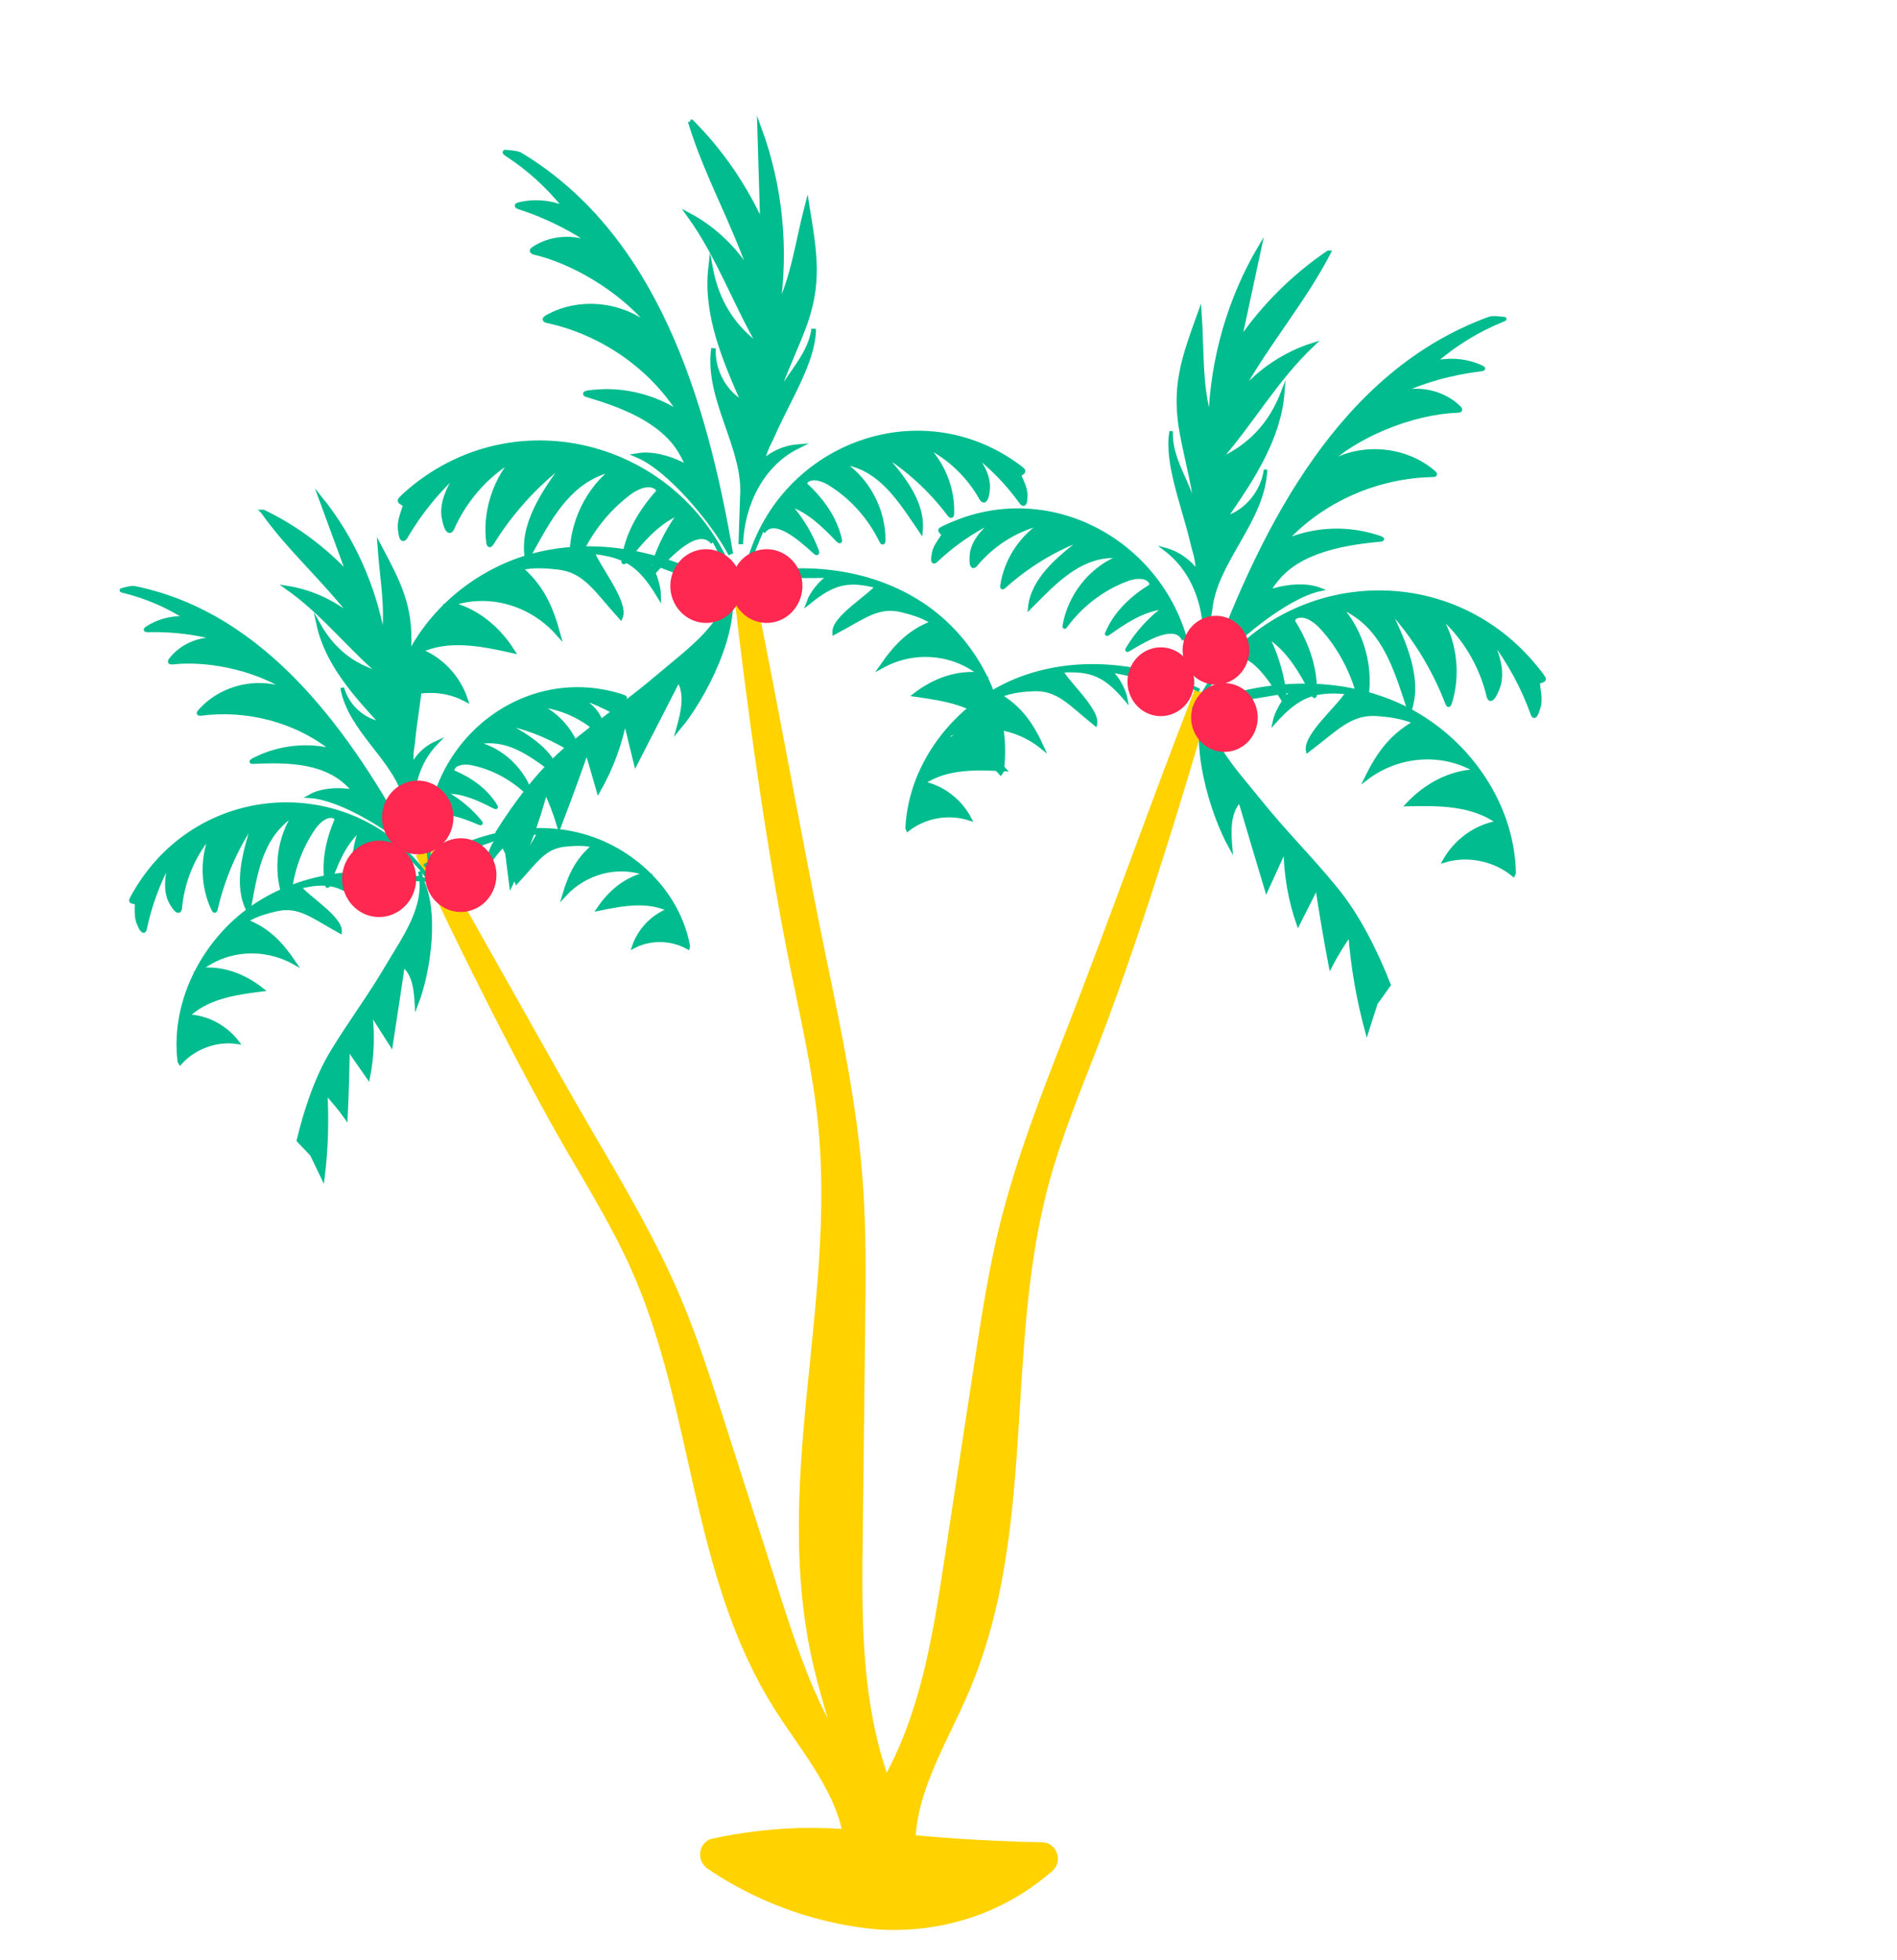<?xml version="1.0" encoding="utf-8"?>
<svg xmlns="http://www.w3.org/2000/svg" xmlns:xlink="http://www.w3.org/1999/xlink" id="Layer_2" data-name="Layer 2" viewBox="0 0 120.41 124.36">
  <defs>
    <style>
      .cls-1 {
        clip-path: url(#clippath);
      }

      .cls-2, .cls-3, .cls-4, .cls-5, .cls-6, .cls-7, .cls-8 {
        fill: none;
      }

      .cls-2, .cls-9, .cls-10, .cls-11 {
        stroke-width: 0px;
      }

      .cls-3 {
        stroke-width: .33px;
      }

      .cls-3, .cls-4, .cls-5, .cls-6, .cls-7, .cls-8 {
        stroke-miterlimit: 10;
      }

      .cls-3, .cls-4, .cls-6 {
        stroke: #ffd200;
      }

      .cls-12 {
        clip-path: url(#clippath-1);
      }

      .cls-4 {
        stroke-width: .26px;
      }

      .cls-5 {
        stroke-width: .29px;
      }

      .cls-5, .cls-7, .cls-8 {
        stroke: #00bc8e;
      }

      .cls-6 {
        stroke-width: .28px;
      }

      .cls-7 {
        stroke-width: .22px;
      }

      .cls-9 {
        fill: #ffd200;
      }

      .cls-10 {
        fill: #ff2850;
      }

      .cls-11 {
        fill: #00bc8e;
      }

      .cls-8 {
        stroke-width: .24px;
      }
    </style>
    <clipPath id="clippath">
      <rect class="cls-2" width="120.41" height="124.36"/>
    </clipPath>
    <clipPath id="clippath-1">
      <rect class="cls-2" width="120.41" height="124.36"/>
    </clipPath>
  </defs>
  <g id="LANDMARKS">
    <g class="cls-1">
      <g class="cls-12">
        <path class="cls-9" d="M58.01,117.86c-.36-3.69,1.88-7.09,3.36-10.55,4.37-10.2,2.22-21.61,5.06-32.18.8-2.98,2-5.88,3.13-8.79,2.49-6.41,5.35-15.57,7.21-22.13l-.86-.3c-2.52,6.45-5.59,15.08-8.11,21.52-1.58,4.03-3.15,8.07-4.19,12.22-.74,2.95-1.19,5.95-1.65,8.95-.65,4.24-1.3,8.48-1.94,12.72-.95,6.2-2.04,12.7-6.81,17.63l4.8.9Z"/>
        <path class="cls-4" d="M58.01,117.86c-.36-3.69,1.88-7.09,3.36-10.55,4.37-10.2,2.22-21.61,5.06-32.18.8-2.98,2-5.88,3.13-8.79,2.49-6.41,5.35-15.57,7.21-22.13l-.86-.3c-2.52,6.45-5.59,15.08-8.11,21.52-1.58,4.03-3.15,8.07-4.19,12.22-.74,2.95-1.19,5.95-1.65,8.95-.65,4.24-1.3,8.48-1.94,12.72-.95,6.2-2.04,12.7-6.81,17.63l4.8.9Z"/>
        <path class="cls-11" d="M75.13,40.6c-.51-1.16-2.4-.03-3.45.6-.12.07-.2.1-.1-.07.56-.92,1.29-1.75,2.13-2.41.08-.07.22-.18,0-.15-1.2.16-2.28.87-3.3,1.59-.03.03-.16.12-.17.06.52-1.3,1.6-2.31,2.76-3.02.07-.07.08-.16.04-.25-.28-.44-.95-.36-1.39-.22-1.58.56-2.99,1.62-3.99,2.98-.09.12-.12.11-.1-.04.33-1.87,1.65-3.55,3.36-4.27.39-.18-.67-.09-.77-.07-2,.25-3.44,1.88-4.79,3.22.18-1.8,1.85-3.16,3.27-4.25.12-.09.11-.11-.03-.06-1.77.67-3.44,1.71-4.86,2.99-.11.1-.16.07-.14-.08.23-1.53,1.13-2.97,2.39-3.82.12-.08.11-.11-.03-.07-1.56.4-3.01,1.34-4.05,2.61-.38.36-.26-.86-.18-1.02.22-.74.78-1.26,1.33-1.74.09-.09,0-.05-.07-.02-1.29.63-2.5,1.47-3.56,2.47-.29.29-.22-.18-.18-.39.05-.47.39-.84.61-1.21.01-.09-.13-.18-.18-.26-.03-.05-.02-.09.02-.12.17-.11.42-.22.62-.3,7.12-3.14,15.15,2.18,15.37,10.17"/>
        <path class="cls-7" d="M75.13,40.6c-.51-1.16-2.4-.03-3.45.6-.12.07-.2.1-.1-.07.56-.92,1.29-1.75,2.13-2.41.08-.07.22-.18,0-.15-1.2.16-2.28.87-3.3,1.59-.03.03-.16.12-.17.06.52-1.3,1.6-2.31,2.76-3.02.07-.07.08-.16.04-.25-.28-.44-.95-.36-1.39-.22-1.58.56-2.99,1.62-3.99,2.98-.09.12-.12.11-.1-.04.33-1.87,1.65-3.55,3.36-4.27.39-.18-.67-.09-.77-.07-2,.25-3.44,1.88-4.79,3.22.18-1.8,1.85-3.16,3.27-4.25.12-.09.11-.11-.03-.06-1.77.67-3.44,1.71-4.86,2.99-.11.1-.16.07-.14-.08.23-1.53,1.13-2.97,2.39-3.82.12-.08.11-.11-.03-.07-1.56.4-3.01,1.34-4.05,2.61-.38.36-.26-.86-.18-1.02.22-.74.78-1.26,1.33-1.74.09-.09,0-.05-.07-.02-1.29.63-2.5,1.47-3.56,2.47-.29.29-.22-.18-.18-.39.05-.47.39-.84.61-1.21.01-.09-.13-.18-.18-.26-.03-.05-.02-.09.02-.12.17-.11.42-.22.62-.3,7.12-3.14,15.15,2.18,15.37,10.17"/>
        <path class="cls-11" d="M78.12,41.87c1.14-.94,2.55,1.3,3.32,2.54.09.14.16.22.14-.02-.11-1.28-.45-2.55-.99-3.71-.04-.12-.14-.31.08-.16,1.18.83,1.95,2.18,2.64,3.5.02.04.11.21.15.15.13-1.65-.48-3.32-1.34-4.71-.04-.11,0-.21.09-.28.53-.31,1.19.15,1.58.54,1.38,1.46,2.3,3.37,2.65,5.36.04.17.08.18.13.01.63-2.15.1-4.65-1.32-6.36-.31-.41.75.27.85.35,1.98,1.38,2.64,3.89,3.37,6.05.74-2-.31-4.35-1.24-6.29-.08-.16-.06-.18.06-.05,1.52,1.69,2.74,3.7,3.56,5.84.07.16.13.16.19,0,.56-1.74.35-3.76-.54-5.34-.08-.15-.06-.18.07-.06,1.43,1.29,2.47,3.08,2.91,4.99.21.59.72-.76.72-.98.15-.9-.17-1.75-.49-2.57-.05-.15.03-.05.08.02,1.03,1.38,1.87,2.93,2.46,4.57.15.47.33-.06.4-.31.19-.53.03-1.1-.02-1.61.03-.1.23-.11.33-.17.05-.03.07-.08.04-.14-.12-.21-.33-.46-.49-.66-5.87-7.25-17.08-6.1-21.46,2.19"/>
        <path class="cls-7" d="M78.12,41.87c1.14-.94,2.55,1.3,3.32,2.54.09.14.16.22.14-.02-.11-1.28-.45-2.55-.99-3.71-.04-.12-.14-.31.08-.16,1.18.83,1.95,2.18,2.64,3.5.02.04.11.21.15.15.13-1.65-.48-3.32-1.34-4.71-.04-.11,0-.21.09-.28.53-.31,1.19.15,1.58.54,1.38,1.46,2.3,3.37,2.65,5.36.04.17.08.18.13.01.63-2.15.1-4.65-1.32-6.36-.31-.41.75.27.85.35,1.98,1.38,2.64,3.89,3.37,6.05.74-2-.31-4.35-1.24-6.29-.08-.16-.06-.18.06-.05,1.52,1.69,2.74,3.7,3.56,5.84.07.16.13.16.19,0,.56-1.74.35-3.76-.54-5.34-.08-.15-.06-.18.07-.06,1.43,1.29,2.47,3.08,2.91,4.99.21.59.72-.76.72-.98.15-.9-.17-1.75-.49-2.57-.05-.15.03-.05.08.02,1.03,1.38,1.87,2.93,2.46,4.57.15.47.33-.06.4-.31.19-.53.03-1.1-.02-1.61.03-.1.23-.11.33-.17.05-.03.07-.08.04-.14-.12-.21-.33-.46-.49-.66-5.87-7.25-17.08-6.1-21.46,2.19"/>
        <path class="cls-11" d="M84.36,16.03c-1.58,3.07-3.93,5.79-5.65,8.91,1.23-1.44,2.85-2.52,4.63-3.08-2.38,2.26-3.83,4.9-5.95,7.32,1.95-.88,3.25-2.27,4.04-4.32-.22,2.98-1.96,5.57-3.64,8,1.32-.4,2.35-1.65,2.54-3.06-.13,3.25-3.16,5.78-3.49,8.87l-.45,2.95c.37-2.53-.4-5.22-2.38-6.74.82.23,1.56.77,2.04,1.49-.16-1.37-.18-1.06-.4-2-.56-2.36-1.67-5.03-1.31-7.01-.08,1.98,1.31,3.34,1.66,5.57-.11-1.6-.7-3.8-.99-5.34-.59-3.08.1-4.88,1.15-7.8.17,2.41.02,4.61.65,6.81.12-3.84,1.22-7.65,3.16-10.93-.42,1.97-.85,3.94-1.27,5.9,1.51-2.19,3.42-4.08,5.6-5.56h.07Z"/>
        <path class="cls-7" d="M84.36,16.03c-1.58,3.07-3.93,5.79-5.65,8.91,1.23-1.44,2.85-2.52,4.63-3.08-2.38,2.26-3.83,4.9-5.95,7.32,1.95-.88,3.25-2.27,4.04-4.32-.22,2.98-1.96,5.57-3.64,8,1.32-.4,2.35-1.65,2.54-3.06-.13,3.25-3.16,5.78-3.49,8.87l-.45,2.95c.37-2.53-.4-5.22-2.38-6.74.82.23,1.56.77,2.04,1.49-.16-1.37-.18-1.06-.4-2-.56-2.36-1.67-5.03-1.31-7.01-.08,1.98,1.31,3.34,1.66,5.57-.11-1.6-.7-3.8-.99-5.34-.59-3.08.1-4.88,1.15-7.8.17,2.41.02,4.61.65,6.81.12-3.84,1.22-7.65,3.16-10.93-.42,1.97-.85,3.94-1.27,5.9,1.51-2.19,3.42-4.08,5.6-5.56h.07Z"/>
        <path class="cls-11" d="M81.97,43.94c-.46.37-.97,1.29-1.09,1.88,1.48-1.64,2.48-2.09,4.64-1.88-.49.87-2.72,2.72-2.52,3.7,1.85-1.39,2.72-2.46,4.48-2.31.59.05,1.47.13,2.33.5-1.52.86-2.33,1.99-3.11,3.58,2.03-1.56,4.81-1.79,7-.5-1.69.08-3.19.89-4.37,2.14,1.99-.05,4.13-.05,5.75,1.13-1.41.24-2.69,1.16-3.4,2.44,1.48-.45,3.17-.1,4.38.89l.05-.11c-.08-4.62-3.25-8.85-7.36-10.69-4.1-1.84-8.93-1.5-13.06.28"/>
        <path class="cls-7" d="M81.97,43.94c-.46.37-.97,1.29-1.09,1.88,1.48-1.64,2.48-2.09,4.64-1.88-.49.87-2.72,2.72-2.52,3.7,1.85-1.39,2.72-2.46,4.48-2.31.59.05,1.47.13,2.33.5-1.52.86-2.33,1.99-3.11,3.58,2.03-1.56,4.81-1.79,7-.5-1.69.08-3.19.89-4.37,2.14,1.99-.05,4.13-.05,5.75,1.13-1.41.24-2.69,1.16-3.4,2.44,1.48-.45,3.17-.1,4.38.89l.05-.11c-.08-4.62-3.25-8.85-7.36-10.69-4.1-1.84-8.93-1.5-13.06.28"/>
        <path class="cls-11" d="M70.55,42.67c.4.34.83,1.18.92,1.71-1.28-1.51-2.16-1.94-4.1-1.81.41.79,2.36,2.51,2.16,3.38-1.62-1.3-2.37-2.28-3.95-2.2-.53.03-1.32.07-2.1.39,1.33.81,2.03,1.85,2.69,3.3-1.77-1.45-4.25-1.74-6.25-.65,1.51.12,2.83.89,3.85,2.04-1.78-.1-3.69-.17-5.18.85,1.25.26,2.37,1.12,2.97,2.28-1.32-.44-2.84-.18-3.94.68l-.04-.1c.19-4.13,3.15-7.83,6.87-9.36s8.03-1.08,11.68.62"/>
        <path class="cls-7" d="M70.55,42.67c.4.34.83,1.18.92,1.71-1.28-1.51-2.16-1.94-4.1-1.81.41.79,2.36,2.51,2.16,3.38-1.62-1.3-2.37-2.28-3.95-2.2-.53.03-1.32.07-2.1.39,1.33.81,2.03,1.85,2.69,3.3-1.77-1.45-4.25-1.74-6.25-.65,1.51.12,2.83.89,3.85,2.04-1.78-.1-3.69-.17-5.18.85,1.25.26,2.37,1.12,2.97,2.28-1.32-.44-2.84-.18-3.94.68l-.04-.1c.19-4.13,3.15-7.83,6.87-9.36s8.03-1.08,11.68.62"/>
        <path class="cls-11" d="M76.88,42.4c1.4-1.77,4.76-4.54,6.91-5-.86-.33-1.97-.23-2.86.01-.74.29.18-.69.32-.87.67-.72,1.51-1.18,2.43-1.51,1.23-.45,2.63-.65,3.93-.77.51-.05-.53-.3-.66-.34-1.68-.44-3.48-.34-5.1.29-.03,0-.07.03-.1.04-.07.02-.11.03-.11,0,2.38-2.56,5.86-4.03,9.3-4.09.19,0,.22-.07.07-.2-1.89-1.63-4.86-1.81-6.92-.4,1.87-1.85,5.47-3.38,8.44-3.48.14-.01.24-.05.12-.19-1.04-1.06-2.72-1.39-4.08-.88,1.7-.82,3.57-1.34,5.44-1.56.15-.02.22-.06.07-.14-.85-.41-1.86-.54-2.79-.36-.17.03-.21,0-.06-.13,1.22-1.03,2.6-1.87,4.06-2.47.05-.02.11-.04.15-.06.07-.03.1-.05.06-.07-.19-.02-.78-.11-1.01,0-9.28,3.41-14.23,12.99-17.62,22.19"/>
        <path class="cls-7" d="M76.88,42.4c1.4-1.77,4.76-4.54,6.91-5-.86-.33-1.97-.23-2.86.01-.74.29.18-.69.32-.87.67-.72,1.51-1.18,2.43-1.51,1.23-.45,2.63-.65,3.93-.77.51-.05-.53-.3-.66-.34-1.68-.44-3.48-.34-5.1.29-.03,0-.07.03-.1.04-.07.02-.11.03-.11,0,2.38-2.56,5.86-4.03,9.3-4.09.19,0,.22-.07.07-.2-1.89-1.63-4.86-1.81-6.92-.4,1.87-1.85,5.47-3.38,8.44-3.48.14-.01.24-.05.12-.19-1.04-1.06-2.72-1.39-4.08-.88,1.7-.82,3.57-1.34,5.44-1.56.15-.02.22-.06.07-.14-.85-.41-1.86-.54-2.79-.36-.17.03-.21,0-.06-.13,1.22-1.03,2.6-1.87,4.06-2.47.05-.02.11-.04.15-.06.07-.03.1-.05.06-.07-.19-.02-.78-.11-1.01,0-9.28,3.41-14.23,12.99-17.62,22.19"/>
        <path class="cls-11" d="M76.6,44.4c-1.1,2.66.33,7.25,1.51,9.36-.09-1.04-.13-2.24.59-2.97.56,1.89,1.12,3.78,1.69,5.67.4-.87.79-1.75,1.19-2.62.01,1.63.29,3.25.82,4.78l1.19-2.36c.26,1.69.54,3.37.86,5.04.37-.71.78-1.38,1.24-2.03.16,2.09.52,4.16,1.07,6.18.19-.6.39-1.2.58-1.8l.83-1.16c-.82-2.09-1.95-4.37-3.36-6.09-1.66-2.03-3.24-3.57-4.88-5.61-1.64-2.05-3.65-4.04-3.43-6.68"/>
        <path class="cls-7" d="M76.6,44.4c-1.1,2.66.33,7.25,1.51,9.36-.09-1.04-.13-2.24.59-2.97.56,1.89,1.12,3.78,1.69,5.67.4-.87.79-1.75,1.19-2.62.01,1.63.29,3.25.82,4.78l1.19-2.36c.26,1.69.54,3.37.86,5.04.37-.71.78-1.38,1.24-2.03.16,2.09.52,4.16,1.07,6.18.19-.6.39-1.2.58-1.8l.83-1.16c-.82-2.09-1.95-4.37-3.36-6.09-1.66-2.03-3.24-3.57-4.88-5.61-1.64-2.05-3.65-4.04-3.43-6.68"/>
        <path class="cls-9" d="M53.74,117.24c-.2-3.31-2.68-6.05-4.49-8.93-5.34-8.5-5.04-18.86-9.07-27.86-1.14-2.54-2.61-4.97-4.03-7.4-3.12-5.37-6.98-13.14-9.57-18.71l.73-.37c3.16,5.4,7.12,12.67,10.28,18.08,1.98,3.38,3.96,6.76,5.47,10.31,1.07,2.53,1.91,5.12,2.74,7.72,1.18,3.67,2.36,7.35,3.53,11.02,1.72,5.38,3.62,10.99,8.57,14.78l-4.16,1.37Z"/>
        <path class="cls-6" d="M53.74,117.24c-.2-3.31-2.68-6.05-4.49-8.93-5.34-8.5-5.04-18.86-9.07-27.86-1.14-2.54-2.61-4.97-4.03-7.4-3.12-5.37-6.98-13.14-9.57-18.71l.73-.37c3.16,5.4,7.12,12.67,10.28,18.08,1.98,3.38,3.96,6.76,5.47,10.31,1.07,2.53,1.91,5.12,2.74,7.72,1.18,3.67,2.36,7.35,3.53,11.02,1.72,5.38,3.62,10.99,8.57,14.78l-4.16,1.37Z"/>
        <path class="cls-11" d="M27.41,52.14c.29-1.05,2.03-.33,2.99.07.11.05.18.06.07-.07-.58-.71-1.3-1.32-2.09-1.77-.07-.05-.21-.12-.02-.13,1.03-.02,2.04.45,2.98.93.03.02.15.08.15.03-.59-1.03-1.63-1.76-2.7-2.21-.07-.05-.09-.12-.06-.2.19-.41.76-.43,1.15-.37,1.41.27,2.72,1,3.74,2.02.09.09.12.07.08-.05-.5-1.54-1.82-2.8-3.35-3.19-.35-.11.55-.16.64-.16,1.73-.04,3.14,1.16,4.44,2.12-.37-1.51-1.94-2.44-3.28-3.19-.11-.06-.11-.08.02-.06,1.58.34,3.12,1.01,4.47,1.92.11.07.14.04.11-.09-.37-1.27-1.31-2.38-2.48-2.93-.11-.06-.11-.08.01-.06,1.37.14,2.71.76,3.74,1.7.36.26.12-.76.03-.89-.27-.6-.81-.97-1.33-1.31-.09-.07,0-.04.06-.02,1.17.37,2.29.93,3.31,1.64.28.21.17-.18.11-.36-.1-.39-.43-.67-.66-.94-.02-.07.09-.17.13-.24.02-.04,0-.08-.03-.1-.16-.07-.38-.13-.56-.18-6.41-1.76-12.58,3.76-11.82,10.56"/>
        <path class="cls-8" d="M27.41,52.14c.29-1.05,2.03-.33,2.99.07.11.05.18.06.07-.07-.58-.71-1.3-1.32-2.09-1.77-.07-.05-.21-.12-.02-.13,1.03-.02,2.04.45,2.98.93.03.02.15.08.15.03-.59-1.03-1.63-1.76-2.7-2.21-.07-.05-.09-.12-.06-.2.19-.41.76-.43,1.15-.37,1.41.27,2.72,1,3.74,2.02.09.09.12.07.08-.05-.5-1.54-1.82-2.8-3.35-3.19-.35-.11.55-.16.64-.16,1.73-.04,3.14,1.16,4.44,2.12-.37-1.51-1.94-2.44-3.28-3.19-.11-.06-.11-.08.02-.06,1.58.34,3.12,1.01,4.47,1.92.11.07.14.04.11-.09-.37-1.27-1.31-2.38-2.48-2.93-.11-.06-.11-.08.01-.06,1.37.14,2.71.76,3.74,1.7.36.26.12-.76.03-.89-.27-.6-.81-.97-1.33-1.31-.09-.07,0-.04.06-.02,1.17.37,2.29.93,3.31,1.64.28.21.17-.18.11-.36-.1-.39-.43-.67-.66-.94-.02-.07.09-.17.13-.24.02-.04,0-.08-.03-.1-.16-.07-.38-.13-.56-.18-6.41-1.76-12.58,3.76-11.82,10.56"/>
        <path class="cls-11" d="M25.03,53.59c-1.08-.65-2.01,1.42-2.51,2.57-.06.13-.11.2-.12,0-.06-1.1.08-2.22.39-3.27.02-.1.08-.28-.09-.13-.9.85-1.4,2.1-1.82,3.3,0,.04-.07.19-.11.15-.3-1.39.02-2.88.57-4.16.02-.1-.02-.18-.11-.23-.48-.19-.99.27-1.28.66-.99,1.41-1.55,3.14-1.61,4.88,0,.15-.04.16-.11.03-.79-1.75-.64-3.93.36-5.55.22-.39-.6.32-.67.41-1.51,1.42-1.78,3.63-2.14,5.55-.87-1.6-.26-3.72.3-5.49.05-.14.03-.16-.06-.03-1.09,1.62-1.88,3.49-2.32,5.4-.04.15-.09.16-.16.02-.68-1.4-.74-3.14-.18-4.6.05-.14.03-.16-.06-.04-1.06,1.27-1.73,2.92-1.87,4.6-.11.52-.7-.55-.72-.74-.23-.74-.07-1.51.11-2.24.02-.13-.03-.04-.07.03-.71,1.3-1.23,2.72-1.54,4.18-.07.42-.29-.01-.37-.21-.22-.42-.16-.93-.17-1.37-.04-.08-.21-.07-.3-.1-.05-.02-.06-.06-.05-.11.08-.19.23-.43.34-.62,4.12-6.89,13.75-7.33,18.45-.86"/>
        <path class="cls-8" d="M25.03,53.59c-1.08-.65-2.01,1.42-2.51,2.57-.06.13-.11.2-.12,0-.06-1.1.08-2.22.39-3.27.02-.1.08-.28-.09-.13-.9.85-1.4,2.1-1.82,3.3,0,.04-.07.19-.11.15-.3-1.39.02-2.88.57-4.16.02-.1-.02-.18-.11-.23-.48-.19-.99.27-1.28.66-.99,1.41-1.55,3.14-1.61,4.88,0,.15-.04.16-.11.03-.79-1.75-.64-3.93.36-5.55.22-.39-.6.32-.67.41-1.51,1.42-1.78,3.63-2.14,5.55-.87-1.6-.26-3.72.3-5.49.05-.14.03-.16-.06-.03-1.09,1.62-1.88,3.49-2.32,5.4-.04.15-.09.16-.16.02-.68-1.4-.74-3.14-.18-4.6.05-.14.03-.16-.06-.04-1.06,1.27-1.73,2.92-1.87,4.6-.11.52-.7-.55-.72-.74-.23-.74-.07-1.51.11-2.24.02-.13-.03-.04-.07.03-.71,1.3-1.23,2.72-1.54,4.18-.07.42-.29-.01-.37-.21-.22-.42-.16-.93-.17-1.37-.04-.08-.21-.07-.3-.1-.05-.02-.06-.06-.05-.11.08-.19.23-.43.34-.62,4.12-6.89,13.75-7.33,18.45-.86"/>
        <path class="cls-11" d="M16.67,32.47c1.7,2.41,4.02,4.41,5.85,6.84-1.21-1.06-2.71-1.77-4.29-2.02,2.28,1.61,3.83,3.67,5.91,5.45-1.76-.5-3.03-1.52-3.94-3.15.54,2.5,2.32,4.47,4.03,6.32-1.17-.18-2.19-1.1-2.51-2.27.5,2.74,3.36,4.5,4.01,7.08l.73,2.44c-.62-2.1-.28-4.47,1.22-6.02-.67.3-1.23.85-1.55,1.53-.03-1.18.03-.92.11-1.74.19-2.07.82-4.48.28-6.11.31,1.67-.71,3-.75,4.93-.1-1.37.14-3.31.21-4.65.13-2.68-.66-4.13-1.9-6.47.14,2.07.53,3.91.25,5.85-.56-3.24-1.94-6.33-3.98-8.86.59,1.61,1.19,3.23,1.78,4.84-1.54-1.66-3.39-3.03-5.41-4h-.06Z"/>
        <path class="cls-8" d="M16.67,32.47c1.7,2.41,4.02,4.41,5.85,6.84-1.21-1.06-2.71-1.77-4.29-2.02,2.28,1.61,3.83,3.67,5.91,5.45-1.76-.5-3.03-1.52-3.94-3.15.54,2.5,2.32,4.47,4.03,6.32-1.17-.18-2.19-1.1-2.51-2.27.5,2.74,3.36,4.5,4.01,7.08l.73,2.44c-.62-2.1-.28-4.47,1.22-6.02-.67.3-1.23.85-1.55,1.53-.03-1.18.03-.92.11-1.74.19-2.07.82-4.48.28-6.11.31,1.67-.71,3-.75,4.93-.1-1.37.14-3.31.21-4.65.13-2.68-.66-4.13-1.9-6.47.14,2.07.53,3.91.25,5.85-.56-3.24-1.94-6.33-3.98-8.86.59,1.61,1.19,3.23,1.78,4.84-1.54-1.66-3.39-3.03-5.41-4h-.06Z"/>
        <path class="cls-11" d="M22.01,55.83c.43.25.97.97,1.14,1.46-1.45-1.2-2.35-1.46-4.15-1.01.51.67,2.63,1.96,2.58,2.82-1.73-.95-2.6-1.74-4.07-1.39-.49.12-1.23.29-1.91.72,1.39.54,2.21,1.39,3.06,2.64-1.9-1.06-4.29-.91-6,.46,1.44-.15,2.81.35,3.96,1.26-1.69.21-3.51.48-4.74,1.69,1.22.03,2.41.65,3.17,1.64-1.31-.19-2.7.31-3.61,1.31l-.05-.09c-.48-3.92,1.71-7.91,4.97-9.99,3.26-2.08,7.39-2.4,11.1-1.42"/>
        <path class="cls-8" d="M22.01,55.83c.43.25.97.97,1.14,1.46-1.45-1.2-2.35-1.46-4.15-1.01.51.67,2.63,1.96,2.58,2.82-1.73-.95-2.6-1.74-4.07-1.39-.49.12-1.23.29-1.91.72,1.39.54,2.21,1.39,3.06,2.64-1.9-1.06-4.29-.91-6,.46,1.44-.15,2.81.35,3.96,1.26-1.69.21-3.51.48-4.74,1.69,1.22.03,2.41.65,3.17,1.64-1.31-.19-2.7.31-3.61,1.31l-.05-.09c-.48-3.92,1.71-7.91,4.97-9.99,3.26-2.08,7.39-2.4,11.1-1.42"/>
        <path class="cls-11" d="M31.54,53.31c-.3.34-.56,1.11-.58,1.57.9-1.44,1.6-1.92,3.26-2.06-.26.72-1.7,2.43-1.43,3.14,1.22-1.31,1.73-2.23,3.09-2.36.45-.04,1.13-.11,1.82.06-1.03.86-1.5,1.82-1.89,3.13,1.33-1.45,3.4-2.01,5.22-1.34-1.27.29-2.29,1.11-3.03,2.22,1.49-.31,3.11-.61,4.49.06-1.03.38-1.88,1.25-2.25,2.31,1.06-.54,2.38-.51,3.42.07l.02-.09c-.65-3.48-3.6-6.23-6.93-7.06-3.33-.83-6.93.1-9.82,2"/>
        <path class="cls-8" d="M31.54,53.31c-.3.34-.56,1.11-.58,1.57.9-1.44,1.6-1.92,3.26-2.06-.26.72-1.7,2.43-1.43,3.14,1.22-1.31,1.73-2.23,3.09-2.36.45-.04,1.13-.11,1.82.06-1.03.86-1.5,1.82-1.89,3.13,1.33-1.45,3.4-2.01,5.22-1.34-1.27.29-2.29,1.11-3.03,2.22,1.49-.31,3.11-.61,4.49.06-1.03.38-1.88,1.25-2.25,2.31,1.06-.54,2.38-.51,3.42.07l.02-.09c-.65-3.48-3.6-6.23-6.93-7.06-3.33-.83-6.93.1-9.82,2"/>
        <path class="cls-11" d="M26.14,53.88c-1.4-1.33-4.57-3.25-6.45-3.36.69-.39,1.64-.45,2.43-.35.66.15-.23-.57-.37-.69-.66-.52-1.42-.81-2.24-.98-1.1-.22-2.31-.21-3.43-.15-.43.02.41-.32.51-.37,1.37-.58,2.91-.73,4.36-.4.02,0,.07.01.09.02.07.01.1,0,.09-.02-2.32-1.87-5.45-2.67-8.37-2.29-.16.02-.2-.03-.08-.16,1.41-1.62,3.91-2.15,5.82-1.21-1.8-1.33-5.03-2.17-7.56-1.88-.12,0-.21-.01-.13-.15.76-1.03,2.14-1.52,3.36-1.26-1.54-.48-3.19-.68-4.79-.64-.13,0-.19-.02-.08-.11.67-.46,1.52-.69,2.32-.66.15,0,.18-.03.03-.12-1.15-.72-2.42-1.25-3.74-1.58-.05-.01-.1-.02-.13-.03-.06-.02-.09-.03-.06-.05.16-.04.65-.19.86-.13,8.27,1.71,13.6,9.21,17.57,16.58"/>
        <path class="cls-8" d="M26.14,53.88c-1.4-1.33-4.57-3.25-6.45-3.36.69-.39,1.64-.45,2.43-.35.66.15-.23-.57-.37-.69-.66-.52-1.42-.81-2.24-.98-1.1-.22-2.31-.21-3.43-.15-.43.02.41-.32.51-.37,1.37-.58,2.91-.73,4.36-.4.02,0,.07.01.09.02.07.01.1,0,.09-.02-2.32-1.87-5.45-2.67-8.37-2.29-.16.02-.2-.03-.08-.16,1.41-1.62,3.91-2.15,5.82-1.21-1.8-1.33-5.03-2.17-7.56-1.88-.12,0-.21-.01-.13-.15.76-1.03,2.14-1.52,3.36-1.26-1.54-.48-3.19-.68-4.79-.64-.13,0-.19-.02-.08-.11.67-.46,1.52-.69,2.32-.66.15,0,.18-.03.03-.12-1.15-.72-2.42-1.25-3.74-1.58-.05-.01-.1-.02-.13-.03-.06-.02-.09-.03-.06-.05.16-.04.65-.19.86-.13,8.27,1.71,13.6,9.21,17.57,16.58"/>
        <path class="cls-11" d="M26.61,55.54c1.25,2.11.58,6.19-.17,8.13-.05-.9-.16-1.91-.86-2.44-.25,1.67-.5,3.35-.76,5.02-.44-.69-.88-1.38-1.32-2.07.18,1.38.14,2.79-.13,4.16-.43-.62-.86-1.24-1.29-1.85-.02,1.46-.06,2.92-.13,4.38-.39-.55-.83-1.07-1.29-1.56.11,1.79.05,3.6-.17,5.38-.23-.48-.47-.97-.7-1.45l-.84-.88c.45-1.88,1.13-3.95,2.12-5.59,1.17-1.93,2.32-3.43,3.47-5.38,1.14-1.94,2.62-3.89,2.11-6.1"/>
        <path class="cls-8" d="M26.61,55.54c1.25,2.11.58,6.19-.17,8.13-.05-.9-.16-1.91-.86-2.44-.25,1.67-.5,3.35-.76,5.02-.44-.69-.88-1.38-1.32-2.07.18,1.38.14,2.79-.13,4.16-.43-.62-.86-1.24-1.29-1.85-.02,1.46-.06,2.92-.13,4.38-.39-.55-.83-1.07-1.29-1.56.11,1.79.05,3.6-.17,5.38-.23-.48-.47-.97-.7-1.45l-.84-.88c.45-1.88,1.13-3.95,2.12-5.59,1.17-1.93,2.32-3.43,3.47-5.38,1.14-1.94,2.62-3.89,2.11-6.1"/>
        <path class="cls-9" d="M53.51,117.53c1-3.75-.73-7.76-1.67-11.67-2.77-11.53,1.39-22.89.26-34.46-.32-3.27-1.06-6.53-1.73-9.8-1.48-7.19-2.88-17.32-3.68-24.52l.94-.12c1.5,7.23,3.2,16.86,4.7,24.09.94,4.52,1.88,9.05,2.24,13.58.26,3.22.22,6.43.18,9.64-.05,4.54-.11,9.07-.16,13.61-.08,6.64-.06,13.61,4.03,19.77l-5.12-.12Z"/>
        <path class="cls-3" d="M53.51,117.53c1-3.75-.73-7.76-1.67-11.67-2.77-11.53,1.39-22.89.26-34.46-.32-3.27-1.06-6.53-1.73-9.8-1.48-7.19-2.88-17.32-3.68-24.52l.94-.12c1.5,7.23,3.2,16.86,4.7,24.09.94,4.52,1.88,9.05,2.24,13.58.26,3.22.22,6.43.18,9.64-.05,4.54-.11,9.07-.16,13.61-.08,6.64-.06,13.61,4.03,19.77l-5.12-.12Z"/>
        <path class="cls-11" d="M48.43,33.74c.72-1.05,2.38.43,3.29,1.26.1.09.18.14.11-.05-.38-1.01-.95-1.97-1.66-2.79-.06-.08-.19-.22.03-.15,1.15.39,2.09,1.3,2.96,2.21.02.03.14.15.15.09-.28-1.38-1.16-2.59-2.17-3.52-.06-.08-.05-.17,0-.25.36-.38,1.01-.17,1.41.05,1.46.86,2.65,2.18,3.4,3.72.07.13.1.13.11-.02.02-1.91-.99-3.82-2.54-4.86-.35-.26.67.04.77.08,1.93.64,3.05,2.52,4.14,4.11.15-1.81-1.25-3.47-2.45-4.83-.1-.11-.09-.13.04-.05,1.63,1.01,3.09,2.35,4.25,3.9.09.12.15.1.15-.05.06-1.56-.58-3.15-1.66-4.23-.1-.1-.09-.13.04-.07,1.46.7,2.72,1.91,3.52,3.36.31.43.42-.79.36-.98-.08-.77-.54-1.39-.99-1.97-.08-.11,0-.05.07,0,1.16.87,2.2,1.94,3.06,3.13.23.35.25-.13.25-.35.03-.48-.23-.91-.39-1.31,0-.09.16-.15.23-.22.04-.04.03-.08,0-.12-.15-.14-.37-.29-.55-.42-6.45-4.48-15.34-.8-17.01,7.04"/>
        <path class="cls-5" d="M48.43,33.74c.72-1.05,2.38.43,3.29,1.26.1.09.18.14.11-.05-.38-1.01-.95-1.97-1.66-2.79-.06-.08-.19-.22.03-.15,1.15.39,2.09,1.3,2.96,2.21.02.03.14.15.15.09-.28-1.38-1.16-2.59-2.17-3.52-.06-.08-.05-.17,0-.25.36-.38,1.01-.17,1.41.05,1.46.86,2.65,2.18,3.4,3.72.07.13.1.13.11-.02.02-1.91-.99-3.82-2.54-4.86-.35-.26.67.04.77.08,1.93.64,3.05,2.52,4.14,4.11.15-1.81-1.25-3.47-2.45-4.83-.1-.11-.09-.13.04-.05,1.63,1.01,3.09,2.35,4.25,3.9.09.12.15.1.15-.05.06-1.56-.58-3.15-1.66-4.23-.1-.1-.09-.13.04-.07,1.46.7,2.72,1.91,3.52,3.36.31.43.42-.79.36-.98-.08-.77-.54-1.39-.99-1.97-.08-.11,0-.05.07,0,1.16.87,2.2,1.94,3.06,3.13.23.35.25-.13.25-.35.03-.48-.23-.91-.39-1.31,0-.09.16-.15.23-.22.04-.04.03-.08,0-.12-.15-.14-.37-.29-.55-.42-6.45-4.48-15.34-.8-17.01,7.04"/>
        <path class="cls-11" d="M45.25,34.41c-.95-1.15-2.75.78-3.73,1.86-.11.12-.19.18-.13-.05.34-1.24.91-2.43,1.65-3.47.07-.11.2-.28-.05-.17-1.31.59-2.32,1.77-3.24,2.94-.02.04-.15.19-.17.12.18-1.66,1.08-3.18,2.17-4.39.06-.1.04-.21-.04-.29-.47-.4-1.2-.09-1.66.22-1.62,1.17-2.88,2.87-3.59,4.77-.07.16-.11.16-.13-.01-.23-2.24.75-4.61,2.46-6.01.38-.34-.79.12-.9.18-2.2.97-3.31,3.32-4.43,5.31-.37-2.12,1.09-4.23,2.37-5.96.1-.14.09-.17-.05-.06-1.8,1.37-3.38,3.12-4.58,5.07-.1.15-.16.14-.19-.04-.24-1.82.34-3.77,1.5-5.16.11-.14.1-.16-.05-.07-1.65.99-3,2.56-3.78,4.35-.31.54-.57-.89-.53-1.11.02-.91.49-1.7.95-2.44.08-.14-.02-.06-.09,0-1.27,1.16-2.38,2.53-3.26,4.03-.24.43-.31-.13-.34-.38-.09-.56.17-1.09.31-1.58-.01-.1-.21-.16-.29-.23-.05-.04-.05-.09-.01-.15.16-.18.41-.39.6-.56,7.11-6.01,17.96-2.7,20.77,6.33"/>
        <path class="cls-5" d="M45.25,34.41c-.95-1.15-2.75.78-3.73,1.86-.11.12-.19.18-.13-.05.34-1.24.91-2.43,1.65-3.47.07-.11.2-.28-.05-.17-1.31.59-2.32,1.77-3.24,2.94-.02.04-.15.19-.17.12.18-1.66,1.08-3.18,2.17-4.39.06-.1.04-.21-.04-.29-.47-.4-1.2-.09-1.66.22-1.62,1.17-2.88,2.87-3.59,4.77-.07.16-.11.16-.13-.01-.23-2.24.75-4.61,2.46-6.01.38-.34-.79.12-.9.18-2.2.97-3.31,3.32-4.43,5.31-.37-2.12,1.09-4.23,2.37-5.96.1-.14.09-.17-.05-.06-1.8,1.37-3.38,3.12-4.58,5.07-.1.15-.16.14-.19-.04-.24-1.82.34-3.77,1.5-5.16.11-.14.1-.16-.05-.07-1.65.99-3,2.56-3.78,4.35-.31.54-.57-.89-.53-1.11.02-.91.49-1.7.95-2.44.08-.14-.02-.06-.09,0-1.27,1.16-2.38,2.53-3.26,4.03-.24.43-.31-.13-.34-.38-.09-.56.17-1.09.31-1.58-.01-.1-.21-.16-.29-.23-.05-.04-.05-.09-.01-.15.16-.18.41-.39.6-.56,7.11-6.01,17.96-2.7,20.77,6.33"/>
        <path class="cls-11" d="M43.81,7.71c1,3.34,2.82,6.48,3.95,9.89-.95-1.66-2.35-3.04-4-3.93,1.93,2.69,2.89,5.58,4.54,8.38-1.76-1.25-2.79-2.87-3.2-5.04-.33,2.98.92,5.87,2.13,8.6-1.23-.65-2.02-2.09-1.94-3.51-.46,3.23,2.06,6.31,1.83,9.43l-.1,3c.09-2.57,1.34-5.07,3.58-6.19-.85.07-1.68.46-2.28,1.08.41-1.32.37-1.01.76-1.89.98-2.22,2.56-4.64,2.57-6.66-.28,1.97-1.9,3.04-2.66,5.17.4-1.56,1.38-3.61,1.95-5.08,1.14-2.92.79-4.83.29-7.92-.61,2.35-.86,4.54-1.88,6.59.58-3.81.19-7.78-1.13-11.4.06,2.02.12,4.05.18,6.07-1.1-2.45-2.63-4.69-4.51-6.57h-.07Z"/>
        <path class="cls-5" d="M43.81,7.71c1,3.34,2.82,6.48,3.95,9.89-.95-1.66-2.35-3.04-4-3.93,1.93,2.69,2.89,5.58,4.54,8.38-1.76-1.25-2.79-2.87-3.2-5.04-.33,2.98.92,5.87,2.13,8.6-1.23-.65-2.02-2.09-1.94-3.51-.46,3.23,2.06,6.31,1.83,9.43l-.1,3c.09-2.57,1.34-5.07,3.58-6.19-.85.07-1.68.46-2.28,1.08.41-1.32.37-1.01.76-1.89.98-2.22,2.56-4.64,2.57-6.66-.28,1.97-1.9,3.04-2.66,5.17.4-1.56,1.38-3.61,1.95-5.08,1.14-2.92.79-4.83.29-7.92-.61,2.35-.86,4.54-1.88,6.59.58-3.81.19-7.78-1.13-11.4.06,2.02.12,4.05.18,6.07-1.1-2.45-2.63-4.69-4.51-6.57h-.07Z"/>
        <path class="cls-11" d="M41.08,35.7c.39.45.72,1.46.73,2.06-1.16-1.91-2.06-2.54-4.23-2.76.32.95,2.18,3.21,1.81,4.14-1.57-1.73-2.23-2.96-4-3.15-.59-.06-1.47-.16-2.39.05,1.34,1.14,1.94,2.42,2.41,4.14-1.72-1.93-4.41-2.7-6.82-1.85,1.65.41,2.98,1.5,3.92,2.96-1.95-.44-4.06-.86-5.88,0,1.34.51,2.44,1.67,2.91,3.07-1.38-.73-3.11-.72-4.48.03l-.03-.12c.92-4.54,4.82-8.1,9.2-9.11,4.38-1.02,9.08.26,12.83,2.81"/>
        <path class="cls-5" d="M41.08,35.7c.39.45.72,1.46.73,2.06-1.16-1.91-2.06-2.54-4.23-2.76.32.95,2.18,3.21,1.81,4.14-1.57-1.73-2.23-2.96-4-3.15-.59-.06-1.47-.16-2.39.05,1.34,1.14,1.94,2.42,2.41,4.14-1.72-1.93-4.41-2.7-6.82-1.85,1.65.41,2.98,1.5,3.92,2.96-1.95-.44-4.06-.86-5.88,0,1.34.51,2.44,1.67,2.91,3.07-1.38-.73-3.11-.72-4.48.03l-.03-.12c.92-4.54,4.82-8.1,9.2-9.11,4.38-1.02,9.08.26,12.83,2.81"/>
        <path class="cls-11" d="M52.57,36.67c-.46.26-1.04,1.01-1.22,1.51,1.54-1.24,2.48-1.49,4.37-.99-.55.7-2.78,2.02-2.74,2.92,1.83-.97,2.75-1.79,4.29-1.4.51.13,1.29.33,2,.79-1.46.54-2.34,1.43-3.25,2.73,2.01-1.09,4.51-.89,6.29.58-1.51-.17-2.95.33-4.17,1.26,1.77.25,3.67.55,4.95,1.84-1.28.01-2.54.64-3.35,1.67,1.38-.18,2.83.37,3.77,1.43l.06-.09c.56-4.11-1.68-8.33-5.07-10.56-3.39-2.23-7.72-2.63-11.63-1.66"/>
        <path class="cls-5" d="M52.57,36.67c-.46.26-1.04,1.01-1.22,1.51,1.54-1.24,2.48-1.49,4.37-.99-.55.7-2.78,2.02-2.74,2.92,1.83-.97,2.75-1.79,4.29-1.4.51.13,1.29.33,2,.79-1.46.54-2.34,1.43-3.25,2.73,2.01-1.09,4.51-.89,6.29.58-1.51-.17-2.95.33-4.17,1.26,1.77.25,3.67.55,4.95,1.84-1.28.01-2.54.64-3.35,1.67,1.38-.18,2.83.37,3.77,1.43l.06-.09c.56-4.11-1.68-8.33-5.07-10.56-3.39-2.23-7.72-2.63-11.63-1.66"/>
        <path class="cls-11" d="M46.38,35.17c-1.06-2.02-3.87-5.41-5.9-6.27.91-.15,1.98.15,2.82.57.68.43-.05-.72-.16-.92-.53-.84-1.27-1.45-2.12-1.97-1.13-.68-2.48-1.15-3.74-1.52-.49-.15.58-.19.71-.21,1.73-.11,3.5.34,4.98,1.27.02.01.07.04.09.05.07.04.11.05.11.02-1.88-2.99-5.05-5.11-8.43-5.84-.19-.04-.2-.11-.03-.21,2.16-1.24,5.12-.84,6.9.95-1.51-2.19-4.78-4.39-7.68-5.07-.14-.04-.23-.1-.08-.21,1.22-.84,2.94-.84,4.19-.07-1.53-1.14-3.28-2.02-5.08-2.6-.15-.05-.2-.1-.05-.15.91-.24,1.94-.17,2.81.18.16.07.21.04.08-.12-1.01-1.25-2.22-2.35-3.56-3.23-.05-.03-.1-.06-.13-.09-.06-.04-.08-.07-.05-.08.19.02.79.04,1,.19,8.53,5.16,11.67,15.57,13.33,25.31"/>
        <path class="cls-5" d="M46.38,35.17c-1.06-2.02-3.87-5.41-5.9-6.27.91-.15,1.98.15,2.82.57.68.43-.05-.72-.16-.92-.53-.84-1.27-1.45-2.12-1.97-1.13-.68-2.48-1.15-3.74-1.52-.49-.15.58-.19.71-.21,1.73-.11,3.5.34,4.98,1.27.02.01.07.04.09.05.07.04.11.05.11.02-1.88-2.99-5.05-5.11-8.43-5.84-.19-.04-.2-.11-.03-.21,2.16-1.24,5.12-.84,6.9.95-1.51-2.19-4.78-4.39-7.68-5.07-.14-.04-.23-.1-.08-.21,1.22-.84,2.94-.84,4.19-.07-1.53-1.14-3.28-2.02-5.08-2.6-.15-.05-.2-.1-.05-.15.91-.24,1.94-.17,2.81.18.16.07.21.04.08-.12-1.01-1.25-2.22-2.35-3.56-3.23-.05-.03-.1-.06-.13-.09-.06-.04-.08-.07-.05-.08.19.02.79.04,1,.19,8.53,5.16,11.67,15.57,13.33,25.31"/>
        <path class="cls-11" d="M46.29,37.2c.6,2.83-1.65,7.09-3.19,8.94.28-1.01.54-2.18-.04-3.04-.9,1.76-1.8,3.51-2.7,5.27-.23-.94-.46-1.88-.69-2.81-.31,1.6-.88,3.15-1.68,4.56-.25-.85-.49-1.71-.74-2.56-.56,1.61-1.15,3.22-1.76,4.81-.23-.77-.52-1.52-.86-2.24-.54,2.03-1.27,4-2.18,5.89-.08-.63-.16-1.26-.24-1.89l-.61-1.3c1.19-1.9,2.72-3.93,4.42-5.36,2-1.68,3.84-2.89,5.83-4.59,1.99-1.7,4.34-3.27,4.6-5.93"/>
        <path class="cls-5" d="M46.29,37.2c.6,2.83-1.65,7.09-3.19,8.94.28-1.01.54-2.18-.04-3.04-.9,1.76-1.8,3.51-2.7,5.27-.23-.94-.46-1.88-.69-2.81-.31,1.6-.88,3.15-1.68,4.56-.25-.85-.49-1.71-.74-2.56-.56,1.61-1.15,3.22-1.76,4.81-.23-.77-.52-1.52-.86-2.24-.54,2.03-1.27,4-2.18,5.89-.08-.63-.16-1.26-.24-1.89l-.61-1.3c1.19-1.9,2.72-3.93,4.42-5.36,2-1.68,3.84-2.89,5.83-4.59,1.99-1.7,4.34-3.27,4.6-5.93"/>
        <path class="cls-10" d="M26.38,55.35c.22,1.32-.64,2.57-1.92,2.8-1.28.23-2.49-.66-2.71-1.98-.22-1.32.64-2.57,1.92-2.8,1.28-.23,2.49.66,2.71,1.98"/>
        <path class="cls-10" d="M28.75,51.47c.21,1.27-.62,2.48-1.85,2.7-1.23.22-2.4-.64-2.62-1.91-.21-1.27.62-2.48,1.85-2.7,1.23-.22,2.4.64,2.62,1.91"/>
        <path class="cls-10" d="M47.05,36.79c.21,1.27-.62,2.48-1.85,2.7-1.23.22-2.4-.64-2.62-1.91-.21-1.27.62-2.48,1.85-2.7,1.23-.22,2.4.64,2.62,1.91"/>
        <path class="cls-10" d="M50.9,36.79c.21,1.27-.62,2.48-1.85,2.7-1.23.22-2.4-.64-2.62-1.91-.21-1.27.62-2.48,1.85-2.7,1.23-.22,2.4.64,2.62,1.91"/>
        <path class="cls-10" d="M31.48,55.13c.21,1.27-.62,2.48-1.85,2.7-1.23.22-2.4-.64-2.62-1.91-.21-1.27.62-2.48,1.85-2.7,1.23-.22,2.4.64,2.62,1.91"/>
        <path class="cls-10" d="M75.66,44.02c-.41,1.13-1.63,1.7-2.72,1.28-1.09-.42-1.65-1.68-1.24-2.81.41-1.13,1.63-1.7,2.72-1.28,1.09.42,1.65,1.68,1.24,2.81"/>
        <path class="cls-10" d="M79.16,42.02c-.41,1.13-1.63,1.7-2.72,1.28-1.09-.42-1.65-1.68-1.24-2.81.41-1.13,1.63-1.7,2.72-1.28,1.09.42,1.65,1.68,1.24,2.81"/>
        <path class="cls-10" d="M79.7,46.29c-.41,1.13-1.63,1.7-2.72,1.28-1.09-.42-1.65-1.68-1.24-2.81.41-1.13,1.63-1.7,2.72-1.28,1.09.42,1.65,1.68,1.24,2.81"/>
        <path class="cls-9" d="M44.97,118.43c-.66-.45-.47-1.49.3-1.65.87-.19,1.88-.36,3.01-.49,4.29-.49,6.91.12,12.52.5,1.35.09,3.17.19,5.35.23.81.02,1.18,1.06.56,1.59-.64.56-1.41,1.14-2.3,1.66-3.54,2.08-6.99,2.12-8.6,2.03-1.76-.15-4.27-.58-7.06-1.78-1.48-.64-2.75-1.37-3.79-2.08"/>
        <path class="cls-4" d="M44.97,118.43c-.66-.45-.47-1.49.3-1.65.87-.19,1.88-.36,3.01-.49,4.29-.49,6.91.12,12.52.5,1.35.09,3.17.19,5.35.23.81.02,1.18,1.06.56,1.59-.64.56-1.41,1.14-2.3,1.66-3.54,2.08-6.99,2.12-8.6,2.03-1.76-.15-4.27-.58-7.06-1.78-1.48-.64-2.75-1.37-3.79-2.08Z"/>
      </g>
    </g>
  </g>
</svg>
